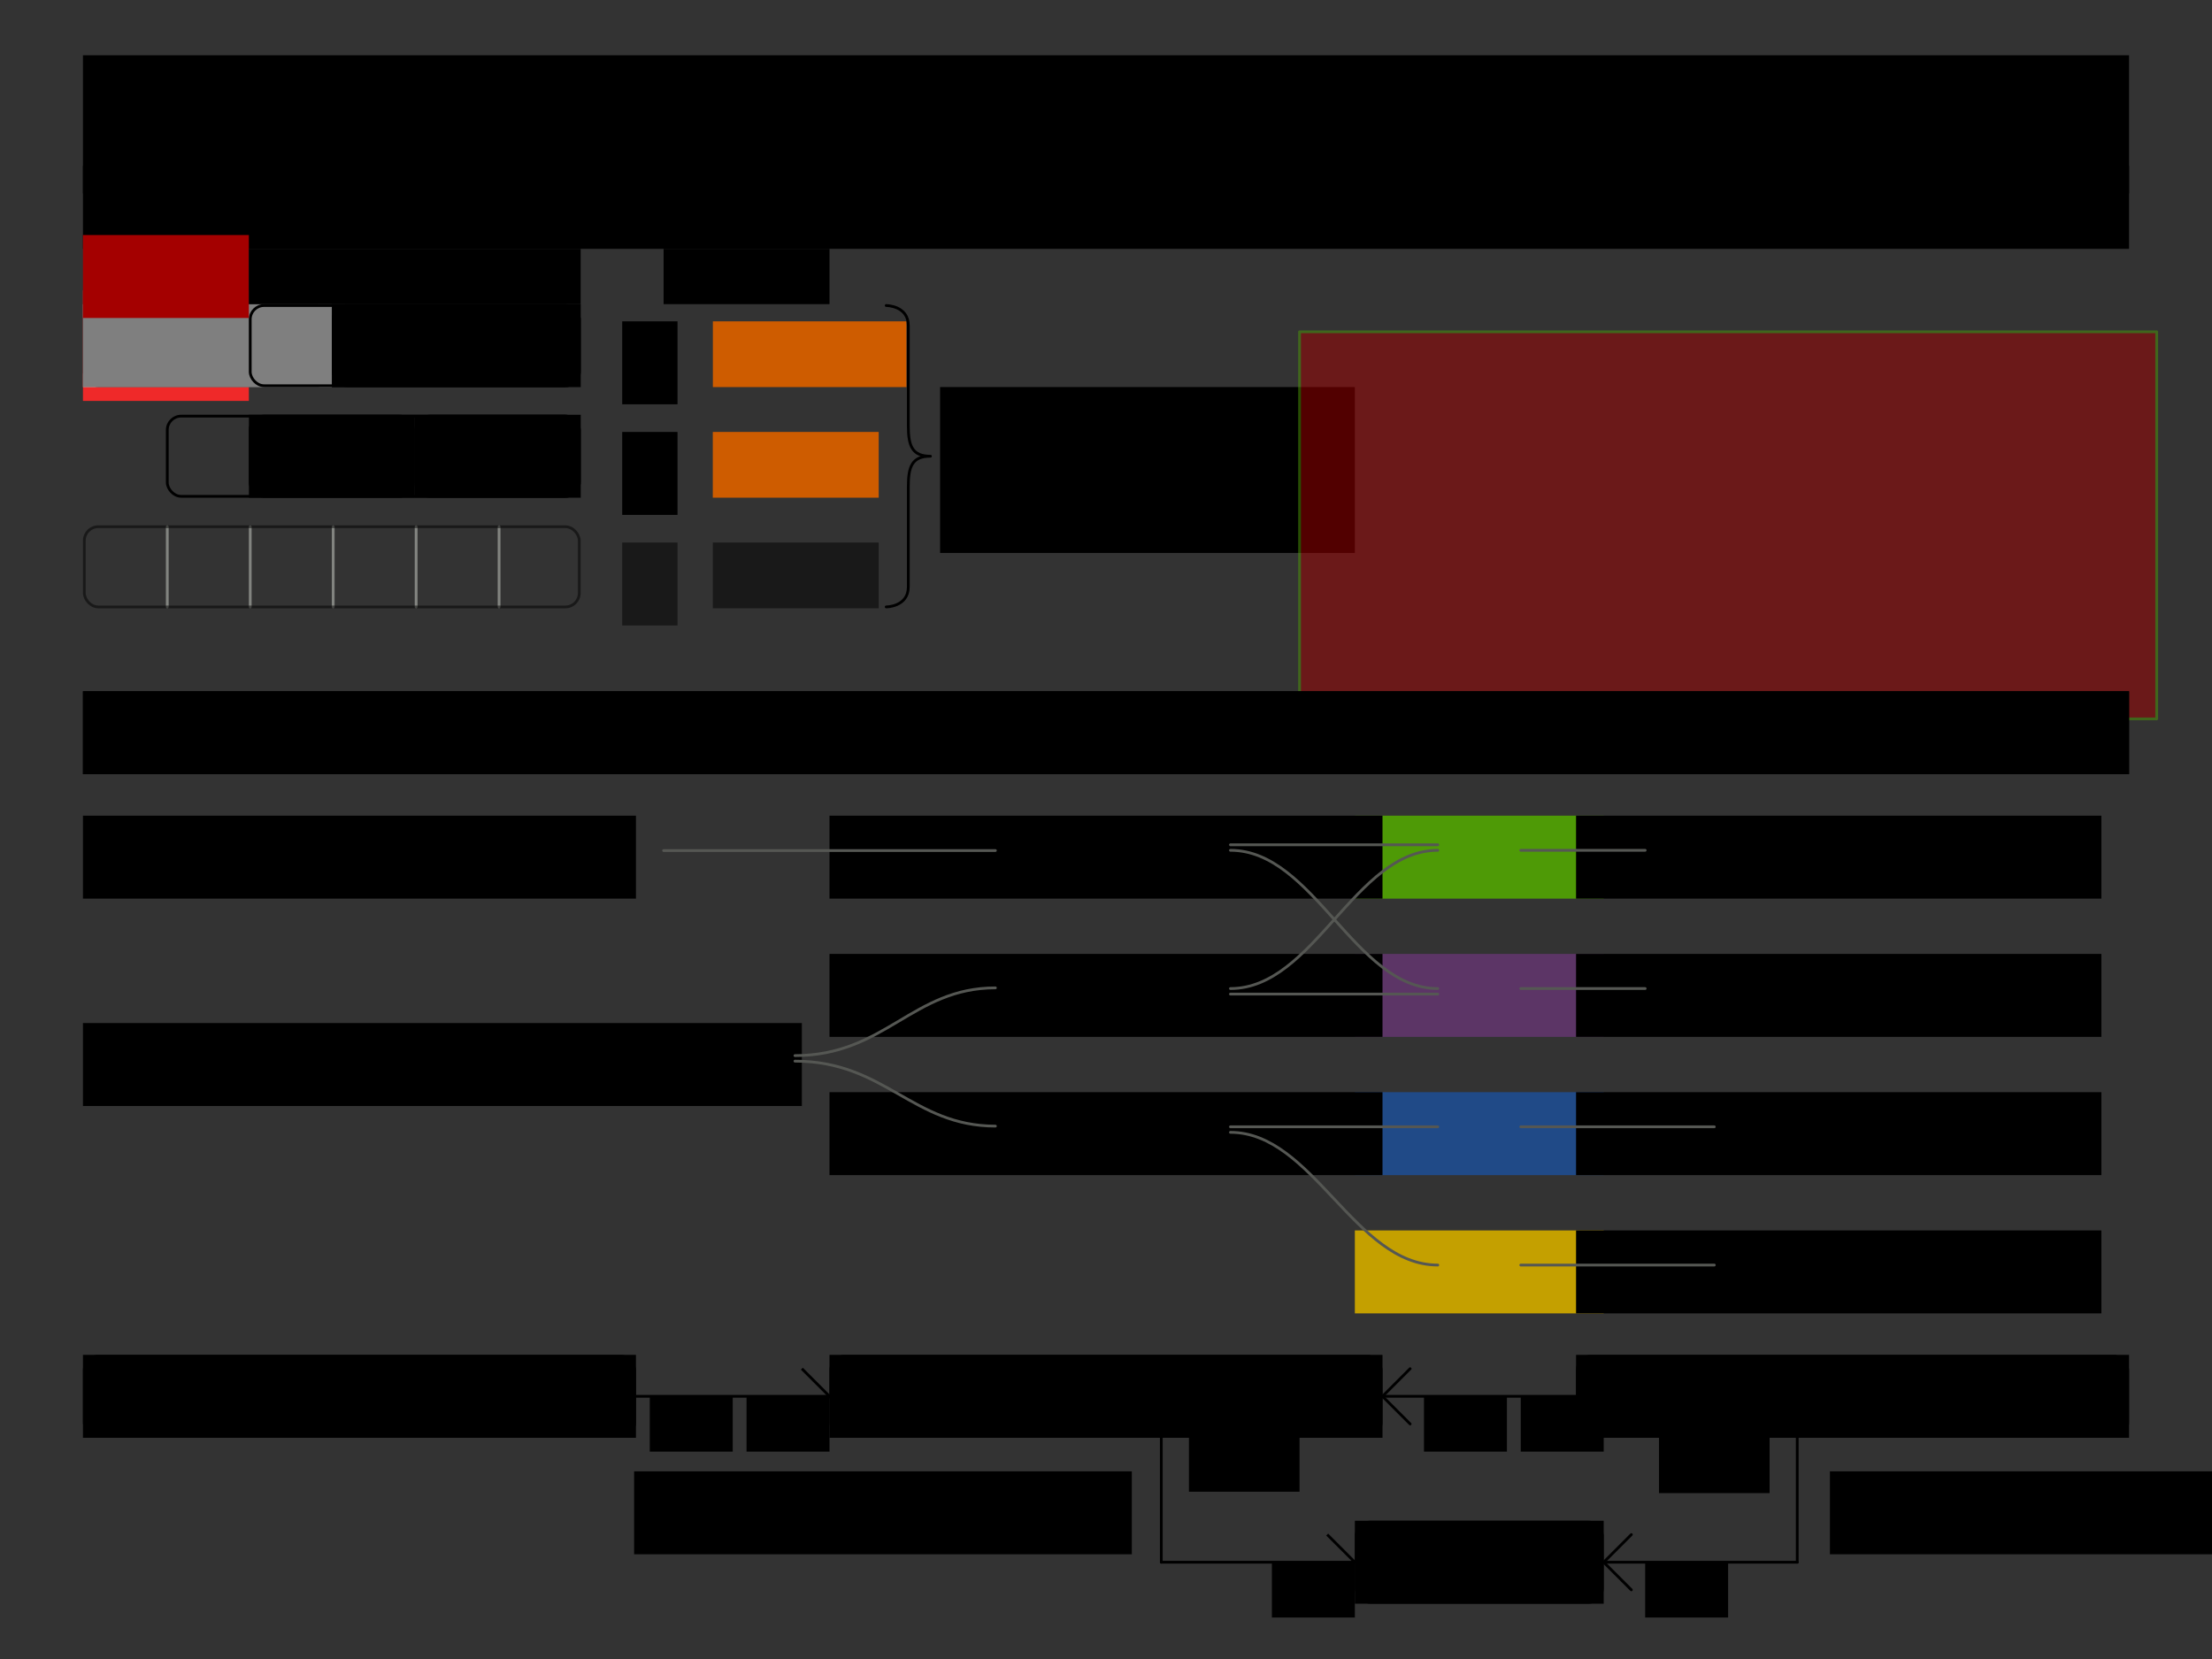 <?xml version="1.0" encoding="UTF-8" standalone="no"?>
<!-- Created with Inkscape (http://www.inkscape.org/) -->

<svg
   xmlns:dc="http://purl.org/dc/elements/1.1/"
   xmlns:cc="http://creativecommons.org/ns#"
   xmlns:rdf="http://www.w3.org/1999/02/22-rdf-syntax-ns#"
   xmlns:svg="http://www.w3.org/2000/svg"
   xmlns="http://www.w3.org/2000/svg"
   xmlns:sodipodi="http://sodipodi.sourceforge.net/DTD/sodipodi-0.dtd"
   xmlns:inkscape="http://www.inkscape.org/namespaces/inkscape"
   width="800"
   height="600"
   id="svg2"
   version="1.1"
   inkscape:version="0.91 r13725"
   sodipodi:docname="scoreVisualization.svg"
   inkscape:export-filename="scoreVisualization.png"
   inkscape:export-xdpi="90"
   inkscape:export-ydpi="90">
  <rect width="100%" height="100%" fill="#333333" stroke="none"/>
  <defs
     id="defs4">
    <inkscape:path-effect
       is_visible="true"
       id="path-effect3381"
       effect="spiro" />
    <inkscape:path-effect
       effect="spiro"
       id="path-effect3378"
       is_visible="true" />
    <inkscape:path-effect
       is_visible="true"
       id="path-effect3375"
       effect="spiro" />
    <inkscape:path-effect
       is_visible="true"
       id="path-effect3372"
       effect="spiro" />
    <inkscape:path-effect
       effect="spiro"
       id="path-effect3369"
       is_visible="true" />
    <inkscape:path-effect
       is_visible="true"
       id="path-effect3366"
       effect="spiro" />
    <inkscape:path-effect
       effect="spiro"
       id="path-effect3241"
       is_visible="true" />
    <inkscape:path-effect
       effect="spiro"
       id="path-effect3237"
       is_visible="true" />
    <inkscape:path-effect
       is_visible="true"
       id="path-effect3233"
       effect="spiro" />
    <inkscape:path-effect
       effect="spiro"
       id="path-effect3229"
       is_visible="true" />
    <inkscape:path-effect
       effect="spiro"
       id="path-effect3224"
       is_visible="true" />
    <inkscape:path-effect
       is_visible="true"
       id="path-effect3220"
       effect="spiro" />
    <inkscape:path-effect
       is_visible="true"
       id="path-effect3214"
       effect="spiro" />
    <inkscape:path-effect
       effect="spiro"
       id="path-effect3208"
       is_visible="true" />
    <inkscape:perspective
       sodipodi:type="inkscape:persp3d"
       inkscape:vp_x="0 : 526.18109 : 1"
       inkscape:vp_y="0 : 1000 : 0"
       inkscape:vp_z="744.09448 : 526.18109 : 1"
       inkscape:persp3d-origin="372.04724 : 350.78739 : 1"
       id="perspective10" />
    <inkscape:perspective
       id="perspective3633"
       inkscape:persp3d-origin="0.5 : 0.33333333 : 1"
       inkscape:vp_z="1 : 0.5 : 1"
       inkscape:vp_y="0 : 1000 : 0"
       inkscape:vp_x="0 : 0.5 : 1"
       sodipodi:type="inkscape:persp3d" />
    <inkscape:perspective
       id="perspective3633-0"
       inkscape:persp3d-origin="0.5 : 0.33333333 : 1"
       inkscape:vp_z="1 : 0.5 : 1"
       inkscape:vp_y="0 : 1000 : 0"
       inkscape:vp_x="0 : 0.5 : 1"
       sodipodi:type="inkscape:persp3d" />
    <inkscape:perspective
       id="perspective3633-4"
       inkscape:persp3d-origin="0.5 : 0.33333333 : 1"
       inkscape:vp_z="1 : 0.5 : 1"
       inkscape:vp_y="0 : 1000 : 0"
       inkscape:vp_x="0 : 0.5 : 1"
       sodipodi:type="inkscape:persp3d" />
    <inkscape:perspective
       id="perspective3633-6"
       inkscape:persp3d-origin="0.5 : 0.33333333 : 1"
       inkscape:vp_z="1 : 0.5 : 1"
       inkscape:vp_y="0 : 1000 : 0"
       inkscape:vp_x="0 : 0.5 : 1"
       sodipodi:type="inkscape:persp3d" />
    <inkscape:perspective
       id="perspective3702"
       inkscape:persp3d-origin="0.5 : 0.33333333 : 1"
       inkscape:vp_z="1 : 0.5 : 1"
       inkscape:vp_y="0 : 1000 : 0"
       inkscape:vp_x="0 : 0.5 : 1"
       sodipodi:type="inkscape:persp3d" />
    <inkscape:perspective
       id="perspective3740"
       inkscape:persp3d-origin="0.5 : 0.33333333 : 1"
       inkscape:vp_z="1 : 0.5 : 1"
       inkscape:vp_y="0 : 1000 : 0"
       inkscape:vp_x="0 : 0.5 : 1"
       sodipodi:type="inkscape:persp3d" />
    <inkscape:perspective
       id="perspective3775"
       inkscape:persp3d-origin="0.5 : 0.33333333 : 1"
       inkscape:vp_z="1 : 0.5 : 1"
       inkscape:vp_y="0 : 1000 : 0"
       inkscape:vp_x="0 : 0.5 : 1"
       sodipodi:type="inkscape:persp3d" />
    <inkscape:perspective
       id="perspective3775-7"
       inkscape:persp3d-origin="0.5 : 0.33333333 : 1"
       inkscape:vp_z="1 : 0.5 : 1"
       inkscape:vp_y="0 : 1000 : 0"
       inkscape:vp_x="0 : 0.5 : 1"
       sodipodi:type="inkscape:persp3d" />
    <inkscape:perspective
       id="perspective3775-4"
       inkscape:persp3d-origin="0.5 : 0.33333333 : 1"
       inkscape:vp_z="1 : 0.5 : 1"
       inkscape:vp_y="0 : 1000 : 0"
       inkscape:vp_x="0 : 0.5 : 1"
       sodipodi:type="inkscape:persp3d" />
    <inkscape:perspective
       id="perspective3775-75"
       inkscape:persp3d-origin="0.5 : 0.33333333 : 1"
       inkscape:vp_z="1 : 0.5 : 1"
       inkscape:vp_y="0 : 1000 : 0"
       inkscape:vp_x="0 : 0.5 : 1"
       sodipodi:type="inkscape:persp3d" />
    <inkscape:perspective
       id="perspective3896"
       inkscape:persp3d-origin="0.5 : 0.33333333 : 1"
       inkscape:vp_z="1 : 0.5 : 1"
       inkscape:vp_y="0 : 1000 : 0"
       inkscape:vp_x="0 : 0.5 : 1"
       sodipodi:type="inkscape:persp3d" />
    <inkscape:perspective
       id="perspective3896-4"
       inkscape:persp3d-origin="0.5 : 0.33333333 : 1"
       inkscape:vp_z="1 : 0.5 : 1"
       inkscape:vp_y="0 : 1000 : 0"
       inkscape:vp_x="0 : 0.5 : 1"
       sodipodi:type="inkscape:persp3d" />
    <inkscape:perspective
       id="perspective3927"
       inkscape:persp3d-origin="0.5 : 0.33333333 : 1"
       inkscape:vp_z="1 : 0.5 : 1"
       inkscape:vp_y="0 : 1000 : 0"
       inkscape:vp_x="0 : 0.5 : 1"
       sodipodi:type="inkscape:persp3d" />
    <inkscape:perspective
       id="perspective3927-3"
       inkscape:persp3d-origin="0.5 : 0.33333333 : 1"
       inkscape:vp_z="1 : 0.5 : 1"
       inkscape:vp_y="0 : 1000 : 0"
       inkscape:vp_x="0 : 0.5 : 1"
       sodipodi:type="inkscape:persp3d" />
    <inkscape:perspective
       id="perspective3927-8"
       inkscape:persp3d-origin="0.5 : 0.33333333 : 1"
       inkscape:vp_z="1 : 0.5 : 1"
       inkscape:vp_y="0 : 1000 : 0"
       inkscape:vp_x="0 : 0.5 : 1"
       sodipodi:type="inkscape:persp3d" />
    <inkscape:perspective
       id="perspective4002"
       inkscape:persp3d-origin="0.5 : 0.33333333 : 1"
       inkscape:vp_z="1 : 0.5 : 1"
       inkscape:vp_y="0 : 1000 : 0"
       inkscape:vp_x="0 : 0.5 : 1"
       sodipodi:type="inkscape:persp3d" />
    <inkscape:perspective
       id="perspective4002-7"
       inkscape:persp3d-origin="0.5 : 0.33333333 : 1"
       inkscape:vp_z="1 : 0.5 : 1"
       inkscape:vp_y="0 : 1000 : 0"
       inkscape:vp_x="0 : 0.5 : 1"
       sodipodi:type="inkscape:persp3d" />
    <inkscape:perspective
       id="perspective4002-2"
       inkscape:persp3d-origin="0.5 : 0.33333333 : 1"
       inkscape:vp_z="1 : 0.5 : 1"
       inkscape:vp_y="0 : 1000 : 0"
       inkscape:vp_x="0 : 0.5 : 1"
       sodipodi:type="inkscape:persp3d" />
    <inkscape:perspective
       id="perspective4077"
       inkscape:persp3d-origin="0.5 : 0.33333333 : 1"
       inkscape:vp_z="1 : 0.5 : 1"
       inkscape:vp_y="0 : 1000 : 0"
       inkscape:vp_x="0 : 0.5 : 1"
       sodipodi:type="inkscape:persp3d" />
    <inkscape:perspective
       id="perspective4077-4"
       inkscape:persp3d-origin="0.5 : 0.33333333 : 1"
       inkscape:vp_z="1 : 0.5 : 1"
       inkscape:vp_y="0 : 1000 : 0"
       inkscape:vp_x="0 : 0.5 : 1"
       sodipodi:type="inkscape:persp3d" />
    <inkscape:perspective
       id="perspective4077-46"
       inkscape:persp3d-origin="0.5 : 0.33333333 : 1"
       inkscape:vp_z="1 : 0.5 : 1"
       inkscape:vp_y="0 : 1000 : 0"
       inkscape:vp_x="0 : 0.5 : 1"
       sodipodi:type="inkscape:persp3d" />
    <inkscape:perspective
       id="perspective4152"
       inkscape:persp3d-origin="0.5 : 0.33333333 : 1"
       inkscape:vp_z="1 : 0.5 : 1"
       inkscape:vp_y="0 : 1000 : 0"
       inkscape:vp_x="0 : 0.5 : 1"
       sodipodi:type="inkscape:persp3d" />
    <inkscape:perspective
       id="perspective4152-7"
       inkscape:persp3d-origin="0.5 : 0.33333333 : 1"
       inkscape:vp_z="1 : 0.5 : 1"
       inkscape:vp_y="0 : 1000 : 0"
       inkscape:vp_x="0 : 0.5 : 1"
       sodipodi:type="inkscape:persp3d" />
    <inkscape:perspective
       id="perspective4152-0"
       inkscape:persp3d-origin="0.5 : 0.33333333 : 1"
       inkscape:vp_z="1 : 0.5 : 1"
       inkscape:vp_y="0 : 1000 : 0"
       inkscape:vp_x="0 : 0.5 : 1"
       sodipodi:type="inkscape:persp3d" />
    <inkscape:perspective
       id="perspective4227"
       inkscape:persp3d-origin="0.5 : 0.33333333 : 1"
       inkscape:vp_z="1 : 0.5 : 1"
       inkscape:vp_y="0 : 1000 : 0"
       inkscape:vp_x="0 : 0.5 : 1"
       sodipodi:type="inkscape:persp3d" />
    <inkscape:perspective
       id="perspective4227-1"
       inkscape:persp3d-origin="0.5 : 0.33333333 : 1"
       inkscape:vp_z="1 : 0.5 : 1"
       inkscape:vp_y="0 : 1000 : 0"
       inkscape:vp_x="0 : 0.5 : 1"
       sodipodi:type="inkscape:persp3d" />
    <inkscape:perspective
       id="perspective4227-3"
       inkscape:persp3d-origin="0.5 : 0.33333333 : 1"
       inkscape:vp_z="1 : 0.5 : 1"
       inkscape:vp_y="0 : 1000 : 0"
       inkscape:vp_x="0 : 0.5 : 1"
       sodipodi:type="inkscape:persp3d" />
    <inkscape:perspective
       id="perspective2987"
       inkscape:persp3d-origin="0.5 : 0.33333333 : 1"
       inkscape:vp_z="1 : 0.5 : 1"
       inkscape:vp_y="0 : 1000 : 0"
       inkscape:vp_x="0 : 0.5 : 1"
       sodipodi:type="inkscape:persp3d" />
    <inkscape:perspective
       id="perspective3018"
       inkscape:persp3d-origin="0.5 : 0.33333333 : 1"
       inkscape:vp_z="1 : 0.5 : 1"
       inkscape:vp_y="0 : 1000 : 0"
       inkscape:vp_x="0 : 0.5 : 1"
       sodipodi:type="inkscape:persp3d" />
    <inkscape:perspective
       id="perspective3049"
       inkscape:persp3d-origin="0.5 : 0.33333333 : 1"
       inkscape:vp_z="1 : 0.5 : 1"
       inkscape:vp_y="0 : 1000 : 0"
       inkscape:vp_x="0 : 0.5 : 1"
       sodipodi:type="inkscape:persp3d" />
    <inkscape:path-effect
       effect="spiro"
       id="path-effect3208-8"
       is_visible="true" />
    <inkscape:path-effect
       is_visible="true"
       id="path-effect3220-4"
       effect="spiro" />
    <inkscape:path-effect
       effect="spiro"
       id="path-effect3224-1"
       is_visible="true" />
    <inkscape:path-effect
       effect="spiro"
       id="path-effect3229-4"
       is_visible="true" />
    <inkscape:path-effect
       is_visible="true"
       id="path-effect3233-0"
       effect="spiro" />
    <inkscape:path-effect
       effect="spiro"
       id="path-effect3237-0"
       is_visible="true" />
    <inkscape:path-effect
       is_visible="true"
       id="path-effect3381-3"
       effect="spiro" />
    <inkscape:path-effect
       is_visible="true"
       id="path-effect3372-4"
       effect="spiro" />
    <radialGradient
       id="SVGID_1_-2"
       cx="465.055"
       cy="37.438"
       r="62.066"
       gradientTransform="matrix(1.201,0,0,1.201,-2.649,5.14)"
       gradientUnits="userSpaceOnUse">
      <stop
         offset="0"
         style="stop-color:#558B3E"
         id="stop38-1" />
      <stop
         offset="1"
         style="stop-color:#C4DE8F"
         id="stop40-5" />
    </radialGradient>
    <radialGradient
       id="SVGID_2_-4"
       cx="465.055"
       cy="37.438"
       r="62.071"
       gradientTransform="matrix(1.201,0,0,1.201,-2.649,5.14)"
       gradientUnits="userSpaceOnUse">
      <stop
         offset="0"
         style="stop-color:#558B3E"
         id="stop45-5" />
      <stop
         offset="1"
         style="stop-color:#C4DE8F"
         id="stop47-3" />
    </radialGradient>
    <radialGradient
       id="SVGID_3_-3"
       cx="555.844"
       cy="50.199"
       r="74.195"
       gradientTransform="matrix(1.004,0,0,1.004,-2.557,-0.331)"
       gradientUnits="userSpaceOnUse">
      <stop
         offset="0"
         style="stop-color:#558B3E"
         id="stop54" />
      <stop
         offset="1"
         style="stop-color:#C4DE8F"
         id="stop56-50" />
    </radialGradient>
    <radialGradient
       id="SVGID_4_-4"
       cx="465.055"
       cy="37.438"
       r="62.065"
       gradientTransform="matrix(1.201,0,0,1.201,-2.649,5.14)"
       gradientUnits="userSpaceOnUse">
      <stop
         offset="0"
         style="stop-color:#558B3E"
         id="stop65-0" />
      <stop
         offset="1"
         style="stop-color:#C4DE8F"
         id="stop67-0" />
    </radialGradient>
    <radialGradient
       id="SVGID_5_-6"
       cx="555.843"
       cy="50.201"
       r="74.196"
       gradientTransform="matrix(1.004,0,0,1.004,-2.557,-0.331)"
       gradientUnits="userSpaceOnUse">
      <stop
         offset="0"
         style="stop-color:#558B3E"
         id="stop74-6" />
      <stop
         offset="1"
         style="stop-color:#C4DE8F"
         id="stop76-3" />
    </radialGradient>
    <radialGradient
       id="SVGID_6_-7"
       cx="465.051"
       cy="37.431"
       r="62.046"
       gradientTransform="matrix(1.201,0,0,1.201,-2.649,5.14)"
       gradientUnits="userSpaceOnUse">
      <stop
         offset="0"
         style="stop-color:#558B3E"
         id="stop81-6" />
      <stop
         offset="1"
         style="stop-color:#C4DE8F"
         id="stop83-1" />
    </radialGradient>
    <radialGradient
       id="SVGID_7_-4"
       cx="465.052"
       cy="37.438"
       r="62.06"
       gradientTransform="matrix(1.201,0,0,1.201,-2.649,5.14)"
       gradientUnits="userSpaceOnUse">
      <stop
         offset="0"
         style="stop-color:#558B3E"
         id="stop88-1" />
      <stop
         offset="1"
         style="stop-color:#C4DE8F"
         id="stop90" />
    </radialGradient>
    <radialGradient
       id="SVGID_8_-6"
       cx="465.055"
       cy="37.438"
       r="62.064"
       gradientTransform="matrix(1.201,0,0,1.201,-2.649,5.14)"
       gradientUnits="userSpaceOnUse">
      <stop
         offset="0"
         style="stop-color:#558B3E"
         id="stop95-2" />
      <stop
         offset="1"
         style="stop-color:#C4DE8F"
         id="stop97-1" />
    </radialGradient>
    <radialGradient
       id="SVGID_9_-1"
       cx="465.054"
       cy="37.441"
       r="62.056"
       gradientTransform="matrix(1.201,0,0,1.201,-2.649,5.14)"
       gradientUnits="userSpaceOnUse">
      <stop
         offset="0"
         style="stop-color:#558B3E"
         id="stop102" />
      <stop
         offset="1"
         style="stop-color:#C4DE8F"
         id="stop104" />
    </radialGradient>
    <radialGradient
       id="SVGID_10_-1"
       cx="461.502"
       cy="14.53"
       r="13.034"
       gradientTransform="matrix(1.112,0,0,1.112,19.859,50.717)"
       gradientUnits="userSpaceOnUse">
      <stop
         offset="0"
         style="stop-color:#558B3E"
         id="stop109-7" />
      <stop
         offset="0.313"
         style="stop-color:#588C3F"
         id="stop111-50" />
      <stop
         offset="0.486"
         style="stop-color:#5F9042"
         id="stop113" />
      <stop
         offset="0.625"
         style="stop-color:#6C9849"
         id="stop115" />
      <stop
         offset="0.746"
         style="stop-color:#7DA454"
         id="stop117" />
      <stop
         offset="0.855"
         style="stop-color:#93B467"
         id="stop119" />
      <stop
         offset="0.954"
         style="stop-color:#B1CC7F"
         id="stop121" />
      <stop
         offset="1"
         style="stop-color:#C4DE8F"
         id="stop123" />
    </radialGradient>
    <radialGradient
       id="SVGID_11_-9"
       cx="506.772"
       cy="-18.392"
       r="18.006"
       gradientTransform="matrix(1.112,0,0,1.112,19.859,50.717)"
       gradientUnits="userSpaceOnUse">
      <stop
         offset="0"
         style="stop-color:#558B3E"
         id="stop128-6" />
      <stop
         offset="0.313"
         style="stop-color:#588C3F"
         id="stop130-5" />
      <stop
         offset="0.486"
         style="stop-color:#5F9042"
         id="stop132-3" />
      <stop
         offset="0.625"
         style="stop-color:#6C9849"
         id="stop134-9" />
      <stop
         offset="0.746"
         style="stop-color:#7DA454"
         id="stop136-27" />
      <stop
         offset="0.855"
         style="stop-color:#93B467"
         id="stop138" />
      <stop
         offset="0.954"
         style="stop-color:#B1CC7F"
         id="stop140" />
      <stop
         offset="1"
         style="stop-color:#C4DE8F"
         id="stop142" />
    </radialGradient>
    <radialGradient
       id="SVGID_12_-4"
       cx="497.169"
       cy="2.185"
       r="15.105"
       gradientTransform="matrix(1.112,0,0,1.112,19.859,50.717)"
       gradientUnits="userSpaceOnUse">
      <stop
         offset="0"
         style="stop-color:#558B3E"
         id="stop147" />
      <stop
         offset="0.313"
         style="stop-color:#588C3F"
         id="stop149" />
      <stop
         offset="0.486"
         style="stop-color:#5F9042"
         id="stop151" />
      <stop
         offset="0.625"
         style="stop-color:#6C9849"
         id="stop153" />
      <stop
         offset="0.746"
         style="stop-color:#7DA454"
         id="stop155-6" />
      <stop
         offset="0.855"
         style="stop-color:#93B467"
         id="stop157-0" />
      <stop
         offset="0.954"
         style="stop-color:#B1CC7F"
         id="stop159-98" />
      <stop
         offset="1"
         style="stop-color:#C4DE8F"
         id="stop161" />
    </radialGradient>
    <inkscape:path-effect
       effect="spiro"
       id="path-effect3208-8-1"
       is_visible="true" />
    <inkscape:path-effect
       is_visible="true"
       id="path-effect3220-4-5"
       effect="spiro" />
    <inkscape:path-effect
       effect="spiro"
       id="path-effect3224-1-6"
       is_visible="true" />
    <inkscape:path-effect
       effect="spiro"
       id="path-effect3229-4-2"
       is_visible="true" />
    <inkscape:path-effect
       is_visible="true"
       id="path-effect3233-0-6"
       effect="spiro" />
    <inkscape:path-effect
       effect="spiro"
       id="path-effect3237-0-1"
       is_visible="true" />
    <inkscape:path-effect
       is_visible="true"
       id="path-effect3381-3-5"
       effect="spiro" />
    <inkscape:path-effect
       is_visible="true"
       id="path-effect3372-4-9"
       effect="spiro" />
    <inkscape:path-effect
       is_visible="true"
       id="path-effect3381-3-5-1"
       effect="spiro" />
    <inkscape:path-effect
       is_visible="true"
       id="path-effect3372-4-9-5"
       effect="spiro" />
    <inkscape:path-effect
       is_visible="true"
       id="path-effect3381-3-5-1-0"
       effect="spiro" />
    <inkscape:path-effect
       is_visible="true"
       id="path-effect3372-4-9-5-1"
       effect="spiro" />
    <radialGradient
       id="SVGID_1_-2-2"
       cx="465.055"
       cy="37.438"
       r="62.066"
       gradientTransform="matrix(1.201,0,0,1.201,-2.649,5.14)"
       gradientUnits="userSpaceOnUse">
      <stop
         offset="0"
         style="stop-color:#558B3E"
         id="stop38-1-8" />
      <stop
         offset="1"
         style="stop-color:#C4DE8F"
         id="stop40-5-9" />
    </radialGradient>
    <radialGradient
       id="SVGID_2_-4-0"
       cx="465.055"
       cy="37.438"
       r="62.071"
       gradientTransform="matrix(1.201,0,0,1.201,-2.649,5.14)"
       gradientUnits="userSpaceOnUse">
      <stop
         offset="0"
         style="stop-color:#558B3E"
         id="stop45-5-7" />
      <stop
         offset="1"
         style="stop-color:#C4DE8F"
         id="stop47-3-8" />
    </radialGradient>
    <radialGradient
       id="SVGID_3_-3-4"
       cx="555.844"
       cy="50.199"
       r="74.195"
       gradientTransform="matrix(1.004,0,0,1.004,-2.557,-0.331)"
       gradientUnits="userSpaceOnUse">
      <stop
         offset="0"
         style="stop-color:#558B3E"
         id="stop54-9" />
      <stop
         offset="1"
         style="stop-color:#C4DE8F"
         id="stop56-50-0" />
    </radialGradient>
    <radialGradient
       id="SVGID_4_-4-8"
       cx="465.055"
       cy="37.438"
       r="62.065"
       gradientTransform="matrix(1.201,0,0,1.201,-2.649,5.14)"
       gradientUnits="userSpaceOnUse">
      <stop
         offset="0"
         style="stop-color:#558B3E"
         id="stop65-0-6" />
      <stop
         offset="1"
         style="stop-color:#C4DE8F"
         id="stop67-0-3" />
    </radialGradient>
    <radialGradient
       id="SVGID_5_-6-3"
       cx="555.843"
       cy="50.201"
       r="74.196"
       gradientTransform="matrix(1.004,0,0,1.004,-2.557,-0.331)"
       gradientUnits="userSpaceOnUse">
      <stop
         offset="0"
         style="stop-color:#558B3E"
         id="stop74-6-9" />
      <stop
         offset="1"
         style="stop-color:#C4DE8F"
         id="stop76-3-7" />
    </radialGradient>
    <radialGradient
       id="SVGID_6_-7-5"
       cx="465.051"
       cy="37.431"
       r="62.046"
       gradientTransform="matrix(1.201,0,0,1.201,-2.649,5.14)"
       gradientUnits="userSpaceOnUse">
      <stop
         offset="0"
         style="stop-color:#558B3E"
         id="stop81-6-1" />
      <stop
         offset="1"
         style="stop-color:#C4DE8F"
         id="stop83-1-0" />
    </radialGradient>
    <radialGradient
       id="SVGID_7_-4-4"
       cx="465.052"
       cy="37.438"
       r="62.06"
       gradientTransform="matrix(1.201,0,0,1.201,-2.649,5.14)"
       gradientUnits="userSpaceOnUse">
      <stop
         offset="0"
         style="stop-color:#558B3E"
         id="stop88-1-3" />
      <stop
         offset="1"
         style="stop-color:#C4DE8F"
         id="stop90-7" />
    </radialGradient>
    <radialGradient
       id="SVGID_8_-6-7"
       cx="465.055"
       cy="37.438"
       r="62.064"
       gradientTransform="matrix(1.201,0,0,1.201,-2.649,5.14)"
       gradientUnits="userSpaceOnUse">
      <stop
         offset="0"
         style="stop-color:#558B3E"
         id="stop95-2-0" />
      <stop
         offset="1"
         style="stop-color:#C4DE8F"
         id="stop97-1-0" />
    </radialGradient>
    <radialGradient
       id="SVGID_9_-1-9"
       cx="465.054"
       cy="37.441"
       r="62.056"
       gradientTransform="matrix(1.201,0,0,1.201,-2.649,5.14)"
       gradientUnits="userSpaceOnUse">
      <stop
         offset="0"
         style="stop-color:#558B3E"
         id="stop102-1" />
      <stop
         offset="1"
         style="stop-color:#C4DE8F"
         id="stop104-9" />
    </radialGradient>
    <radialGradient
       id="SVGID_10_-1-8"
       cx="461.502"
       cy="14.53"
       r="13.034"
       gradientTransform="matrix(1.112,0,0,1.112,19.859,50.717)"
       gradientUnits="userSpaceOnUse">
      <stop
         offset="0"
         style="stop-color:#558B3E"
         id="stop109-7-9" />
      <stop
         offset="0.313"
         style="stop-color:#588C3F"
         id="stop111-50-2" />
      <stop
         offset="0.486"
         style="stop-color:#5F9042"
         id="stop113-5" />
      <stop
         offset="0.625"
         style="stop-color:#6C9849"
         id="stop115-8" />
      <stop
         offset="0.746"
         style="stop-color:#7DA454"
         id="stop117-2" />
      <stop
         offset="0.855"
         style="stop-color:#93B467"
         id="stop119-2" />
      <stop
         offset="0.954"
         style="stop-color:#B1CC7F"
         id="stop121-8" />
      <stop
         offset="1"
         style="stop-color:#C4DE8F"
         id="stop123-1" />
    </radialGradient>
    <radialGradient
       id="SVGID_11_-9-2"
       cx="506.772"
       cy="-18.392"
       r="18.006"
       gradientTransform="matrix(1.112,0,0,1.112,19.859,50.717)"
       gradientUnits="userSpaceOnUse">
      <stop
         offset="0"
         style="stop-color:#558B3E"
         id="stop128-6-4" />
      <stop
         offset="0.313"
         style="stop-color:#588C3F"
         id="stop130-5-6" />
      <stop
         offset="0.486"
         style="stop-color:#5F9042"
         id="stop132-3-9" />
      <stop
         offset="0.625"
         style="stop-color:#6C9849"
         id="stop134-9-0" />
      <stop
         offset="0.746"
         style="stop-color:#7DA454"
         id="stop136-27-3" />
      <stop
         offset="0.855"
         style="stop-color:#93B467"
         id="stop138-0" />
      <stop
         offset="0.954"
         style="stop-color:#B1CC7F"
         id="stop140-1" />
      <stop
         offset="1"
         style="stop-color:#C4DE8F"
         id="stop142-2" />
    </radialGradient>
    <radialGradient
       id="SVGID_12_-4-4"
       cx="497.169"
       cy="2.185"
       r="15.105"
       gradientTransform="matrix(1.112,0,0,1.112,19.859,50.717)"
       gradientUnits="userSpaceOnUse">
      <stop
         offset="0"
         style="stop-color:#558B3E"
         id="stop147-9" />
      <stop
         offset="0.313"
         style="stop-color:#588C3F"
         id="stop149-3" />
      <stop
         offset="0.486"
         style="stop-color:#5F9042"
         id="stop151-3" />
      <stop
         offset="0.625"
         style="stop-color:#6C9849"
         id="stop153-0" />
      <stop
         offset="0.746"
         style="stop-color:#7DA454"
         id="stop155-6-6" />
      <stop
         offset="0.855"
         style="stop-color:#93B467"
         id="stop157-0-6" />
      <stop
         offset="0.954"
         style="stop-color:#B1CC7F"
         id="stop159-98-1" />
      <stop
         offset="1"
         style="stop-color:#C4DE8F"
         id="stop161-7" />
    </radialGradient>
    <inkscape:path-effect
       effect="spiro"
       id="path-effect3208-8-5"
       is_visible="true" />
    <inkscape:path-effect
       is_visible="true"
       id="path-effect3220-4-4"
       effect="spiro" />
    <inkscape:path-effect
       effect="spiro"
       id="path-effect3224-1-8"
       is_visible="true" />
    <inkscape:path-effect
       effect="spiro"
       id="path-effect3229-4-7"
       is_visible="true" />
    <inkscape:path-effect
       is_visible="true"
       id="path-effect3233-0-65"
       effect="spiro" />
    <inkscape:path-effect
       effect="spiro"
       id="path-effect3237-0-7"
       is_visible="true" />
    <inkscape:path-effect
       is_visible="true"
       id="path-effect3381-3-1"
       effect="spiro" />
    <inkscape:path-effect
       is_visible="true"
       id="path-effect3372-4-96"
       effect="spiro" />
    <inkscape:path-effect
       effect="spiro"
       id="path-effect3208-8-6"
       is_visible="true" />
    <inkscape:path-effect
       is_visible="true"
       id="path-effect3220-4-3"
       effect="spiro" />
    <inkscape:path-effect
       effect="spiro"
       id="path-effect3224-1-3"
       is_visible="true" />
    <inkscape:path-effect
       effect="spiro"
       id="path-effect3229-4-6"
       is_visible="true" />
    <inkscape:path-effect
       is_visible="true"
       id="path-effect3233-0-4"
       effect="spiro" />
    <inkscape:path-effect
       effect="spiro"
       id="path-effect3237-0-9"
       is_visible="true" />
    <inkscape:path-effect
       is_visible="true"
       id="path-effect3381-3-55"
       effect="spiro" />
    <inkscape:path-effect
       is_visible="true"
       id="path-effect3372-4-91"
       effect="spiro" />
  </defs>
  <sodipodi:namedview
     id="base"
     pagecolor="#ffffff"
     bordercolor="#666666"
     borderopacity="1.0"
     inkscape:pageopacity="1"
     inkscape:pageshadow="2"
     inkscape:zoom="1.2833333"
     inkscape:cx="400"
     inkscape:cy="300"
     inkscape:document-units="px"
     inkscape:current-layer="layer3"
     showgrid="true"
     width="800px"
     borderlayer="true"
     gridtolerance="10"
     inkscape:window-width="1680"
     inkscape:window-height="991"
     inkscape:window-x="1680"
     inkscape:window-y="27"
     inkscape:window-maximized="1"
     inkscape:snap-grids="true"
     inkscape:snap-bbox="true"
     showguides="true"
     inkscape:guide-bbox="true"
     inkscape:snap-global="true"
     inkscape:object-nodes="true"
     inkscape:snap-smooth-nodes="true"
     inkscape:snap-object-midpoints="true"
     inkscape:snap-to-guides="false"
     inkscape:snap-nodes="true"
     inkscape:object-paths="false"
     inkscape:bbox-nodes="true"
     inkscape:snap-bbox-edge-midpoints="true"
     inkscape:snap-bbox-midpoints="false"
     inkscape:snap-intersection-paths="true">
    <inkscape:grid
       empspacing="10"
       visible="true"
       enabled="true"
       snapvisiblegridlinesonly="true"
       spacingx="10px"
       spacingy="10px"
       dotted="true"
       type="xygrid"
       id="grid2845" />
  </sodipodi:namedview>
  <g
     inkscape:groupmode="layer"
     id="layer5"
     inkscape:label="Base"
     style="display:inline">
    <flowRoot
       xml:space="preserve"
       id="flowRoot4302"
       style="font-style:normal;font-variant:normal;font-weight:normal;font-stretch:normal;font-size:35px;line-height:125%;font-family:Arial;-inkscape-font-specification:Arial;text-align:center;writing-mode:lr-tb;text-anchor:middle;display:inline;fill:#000000;fill-opacity:1;stroke:none"
       transform="translate(-20,-200)"><flowRegion
         id="flowRegion4304"><rect
           id="rect4306"
           width="740"
           height="50"
           x="50"
           y="220"
           style="font-size:35px;text-align:center;text-anchor:middle" /></flowRegion><flowPara
         id="flowPara4431">Score visualization</flowPara></flowRoot>    <flowRoot
       transform="translate(-20,-80)"
       xml:space="preserve"
       id="flowRoot4302-6"
       style="font-style:normal;font-variant:normal;font-weight:normal;font-stretch:normal;font-size:15px;line-height:125%;font-family:Arial;-inkscape-font-specification:Arial;text-align:center;writing-mode:lr-tb;text-anchor:middle;display:inline;fill:#000000;fill-opacity:1;stroke:none"><flowRegion
         id="flowRegion4304-7"><rect
           id="rect4306-3"
           width="740"
           height="30"
           x="50"
           y="140"
           style="font-size:15px;text-align:center;text-anchor:middle" /></flowRegion><flowPara
         id="flowPara4308-6">Explain the score of a solution by breaking it down.</flowPara></flowRoot>    <path
       inkscape:connector-curvature="0"
       id="path4655"
       d="m 120.5,190.5 0,29"
       style="color:#000000;display:inline;overflow:visible;visibility:visible;opacity:0.5;fill:none;stroke:#d3d7cf;stroke-width:1px;stroke-linecap:round;stroke-linejoin:round;stroke-miterlimit:4;stroke-dasharray:none;stroke-dashoffset:0;stroke-opacity:1;marker:none;enable-background:accumulate" />
    <path
       style="color:#000000;display:inline;overflow:visible;visibility:visible;opacity:0.5;fill:none;stroke:#d3d7cf;stroke-width:1px;stroke-linecap:round;stroke-linejoin:round;stroke-miterlimit:4;stroke-dasharray:none;stroke-dashoffset:0;stroke-opacity:1;marker:none;enable-background:accumulate"
       d="m 150.5,190.5 0,29"
       id="path4657"
       inkscape:connector-curvature="0" />
    <path
       inkscape:connector-curvature="0"
       id="path4659"
       d="m 180.5,190.5 0,29"
       style="color:#000000;display:inline;overflow:visible;visibility:visible;opacity:0.5;fill:none;stroke:#d3d7cf;stroke-width:1px;stroke-linecap:round;stroke-linejoin:round;stroke-miterlimit:4;stroke-dasharray:none;stroke-dashoffset:0;stroke-opacity:1;marker:none;enable-background:accumulate" />
    <rect
       style="display:inline;fill:#ef2929;fill-opacity:1;stroke:none"
       id="rect3609"
       width="60"
       height="40"
       x="30"
       y="105" />
    <g
       id="g3672"
       transform="translate(-50,-582.362)"
       style="display:inline;fill:#ffffff;fill-opacity:1;stroke:none">
      <rect
         style="fill:#ffffff;fill-opacity:1;stroke:none"
         id="rect3674"
         width="89"
         height="29"
         x="80.5"
         y="692.862"
         rx="5"
         ry="5" />
      <flowRoot
         transform="matrix(1.657,0,0,1.657,-320.394,571.722)"
         style="font-style:normal;font-variant:normal;font-weight:normal;font-stretch:normal;font-size:14.485px;line-height:125%;font-family:Arial;-inkscape-font-specification:Arial;text-align:center;writing-mode:lr-tb;text-anchor:middle;fill:#ffffff;fill-opacity:1;stroke:none"
         id="flowRoot3676"
         xml:space="preserve"><flowRegion
           id="flowRegion3678"><rect
             style="font-size:14.485px;fill:#ffffff;fill-opacity:1;stroke:none"
             y="72.811"
             x="241.653"
             height="18.106"
             width="54.318"
             id="rect3680" /></flowRegion><flowPara
           id="flowPara3682">3</flowPara></flowRoot>    </g>
    <g
       style="display:inline;opacity:0.5"
       transform="translate(-50,-582.362)"
       id="g3684">
      <rect
         ry="5"
         rx="5"
         y="692.862"
         x="80.5"
         height="29"
         width="89"
         id="rect3686"
         style="fill:#8ae234;stroke:#000000;stroke-width:1;stroke-linecap:round;stroke-linejoin:round;stroke-miterlimit:4;stroke-dasharray:none" />
      <flowRoot
         xml:space="preserve"
         id="flowRoot3688"
         style="font-style:normal;font-variant:normal;font-weight:normal;font-stretch:normal;font-size:14.485px;line-height:125%;font-family:Arial;-inkscape-font-specification:Arial;text-align:center;writing-mode:lr-tb;text-anchor:middle;fill:#000000;fill-opacity:1;stroke:none"
         transform="matrix(1.657,0,0,1.657,-320.394,571.722)"><flowRegion
           id="flowRegion3690"><rect
             id="rect3692"
             width="54.318"
             height="18.106"
             x="241.653"
             y="72.811"
             style="font-size:14.485px" /></flowRegion><flowPara
           id="flowPara3694">A</flowPara></flowRoot>    </g>
    <rect
       ry="5"
       rx="5"
       y="150.5"
       x="60.5"
       height="29"
       width="149"
       id="rect3700"
       style="display:inline;fill:none;stroke:#000000;stroke-width:1;stroke-linecap:round;stroke-linejoin:round;stroke-miterlimit:4;stroke-dasharray:none" />
    <rect
       ry="5"
       rx="5"
       y="110.5"
       x="90.5"
       height="29"
       width="119"
       id="rect3702"
       style="display:inline;fill:none;stroke:#000000;stroke-width:1;stroke-linecap:round;stroke-linejoin:round;stroke-miterlimit:4;stroke-dasharray:none" />
    <g
       style="display:inline"
       transform="translate(40,-492.362)"
       id="g3704">
      <rect
         style="fill:#ad7fa8;stroke:#000000;stroke-width:1;stroke-linecap:round;stroke-linejoin:round;stroke-miterlimit:4;stroke-dasharray:none"
         id="rect3706"
         width="89"
         height="29"
         x="80.5"
         y="602.862"
         rx="5"
         ry="5" />
      <flowRoot
         transform="matrix(1.657,0,0,1.657,-350.394,481.722)"
         style="font-style:normal;font-variant:normal;font-weight:normal;font-stretch:normal;font-size:14.485px;line-height:125%;font-family:Arial;-inkscape-font-specification:Arial;text-align:center;writing-mode:lr-tb;text-anchor:middle;fill:#000000;fill-opacity:1;stroke:none"
         id="flowRoot3708"
         xml:space="preserve"><flowRegion
           id="flowRegion3710"><rect
             style="font-size:14.485px"
             y="72.811"
             x="259.759"
             height="18.106"
             width="54.318"
             id="rect3712" /></flowRegion><flowPara
           id="flowPara3714">B</flowPara><flowPara
           id="flowPara3716" /></flowRoot>    </g>
    <flowRoot
       style="font-style:normal;font-variant:normal;font-weight:normal;font-stretch:normal;font-size:14px;line-height:125%;font-family:Arial;-inkscape-font-specification:Arial;text-align:center;writing-mode:lr-tb;text-anchor:middle;display:inline;fill:#000000;fill-opacity:1;stroke:none"
       id="flowRoot3718"
       xml:space="preserve"
       transform="translate(-119.969,31.109)"><flowRegion
         id="flowRegion3720"><rect
           style="font-size:14px;text-align:center;text-anchor:middle"
           y="85.11"
           x="345"
           height="30"
           width="20"
           id="rect3722" /></flowRegion><flowPara
         id="flowPara3724">X</flowPara></flowRoot>    <flowRoot
       transform="translate(-119.969,71.109)"
       xml:space="preserve"
       id="flowRoot3726"
       style="font-style:normal;font-variant:normal;font-weight:normal;font-stretch:normal;font-size:14px;line-height:125%;font-family:Arial;-inkscape-font-specification:Arial;text-align:center;writing-mode:lr-tb;text-anchor:middle;display:inline;fill:#000000;fill-opacity:1;stroke:none"><flowRegion
         id="flowRegion3728"><rect
           id="rect3730"
           width="20"
           height="30"
           x="345"
           y="85.11"
           style="font-size:14px;text-align:center;text-anchor:middle" /></flowRegion><flowPara
         id="flowPara3732">Y</flowPara></flowRoot>    <flowRoot
       transform="translate(-87.18,31.109)"
       xml:space="preserve"
       id="flowRoot3734"
       style="font-style:normal;font-variant:normal;font-weight:normal;font-stretch:normal;font-size:14px;line-height:125%;font-family:Arial;-inkscape-font-specification:Arial;text-align:start;writing-mode:lr-tb;text-anchor:start;display:inline;fill:#ce5c00;fill-opacity:1;stroke:none"><flowRegion
         id="flowRegion3736"><rect
           id="rect3738"
           width="70"
           height="23.781"
           x="345"
           y="85.11"
           style="font-size:14px;text-align:start;text-anchor:start;fill:#ce5c00" /></flowRegion><flowPara
         id="flowPara3740">  90 $</flowPara></flowRoot>    <flowRoot
       style="font-style:normal;font-variant:normal;font-weight:normal;font-stretch:normal;font-size:14px;line-height:125%;font-family:Arial;-inkscape-font-specification:Arial;text-align:start;writing-mode:lr-tb;text-anchor:start;display:inline;fill:#ce5c00;fill-opacity:1;stroke:none"
       id="flowRoot3742"
       xml:space="preserve"
       transform="translate(-87.207,71.109)"><flowRegion
         id="flowRegion3744"><rect
           style="font-size:14px;text-align:start;text-anchor:start;fill:#ce5c00"
           y="85.11"
           x="345"
           height="23.781"
           width="60"
           id="rect3746" /></flowRegion><flowPara
         id="flowPara3748">100 $</flowPara></flowRoot>    <path
       style="color:#000000;display:inline;overflow:visible;visibility:visible;opacity:0.5;fill:none;stroke:#d3d7cf;stroke-width:1px;stroke-linecap:round;stroke-linejoin:round;stroke-miterlimit:4;stroke-dasharray:none;stroke-dashoffset:0;stroke-opacity:1;marker:none;enable-background:accumulate"
       d="m 60.5,190.5 0,29"
       id="path3750"
       inkscape:connector-curvature="0" />
    <path
       inkscape:connector-curvature="0"
       id="path3752"
       d="m 90.5,190.5 0,29"
       style="color:#000000;display:inline;overflow:visible;visibility:visible;opacity:0.5;fill:none;stroke:#d3d7cf;stroke-width:1px;stroke-linecap:round;stroke-linejoin:round;stroke-miterlimit:4;stroke-dasharray:none;stroke-dashoffset:0;stroke-opacity:1;marker:none;enable-background:accumulate" />
    <rect
       style="display:inline;opacity:0.5;fill:none;stroke:#000000;stroke-width:1;stroke-linecap:round;stroke-linejoin:round;stroke-miterlimit:4;stroke-dasharray:none"
       id="rect3760"
       width="179"
       height="29"
       x="30.5"
       y="190.5"
       rx="5"
       ry="5" />
    <flowRoot
       style="font-style:normal;font-variant:normal;font-weight:normal;font-stretch:normal;font-size:14px;line-height:125%;font-family:Arial;-inkscape-font-specification:Arial;text-align:center;writing-mode:lr-tb;text-anchor:middle;display:inline;opacity:0.5;fill:#000000;fill-opacity:1;stroke:none"
       id="flowRoot3762"
       xml:space="preserve"
       transform="translate(-119.969,111.109)"><flowRegion
         id="flowRegion3764"><rect
           style="font-size:14px;text-align:center;text-anchor:middle"
           y="85.11"
           x="345"
           height="30"
           width="20"
           id="rect3766" /></flowRegion><flowPara
         id="flowPara3768">Z</flowPara></flowRoot>    <flowRoot
       transform="translate(-87.207,111.109)"
       xml:space="preserve"
       id="flowRoot3770"
       style="font-style:normal;font-variant:normal;font-weight:normal;font-stretch:normal;font-size:14px;line-height:125%;font-family:Arial;-inkscape-font-specification:Arial;text-align:start;writing-mode:lr-tb;text-anchor:start;display:inline;opacity:0.5;fill:#000000;fill-opacity:1;stroke:none"><flowRegion
         id="flowRegion3772"><rect
           id="rect3774"
           width="60"
           height="23.781"
           x="345"
           y="85.11"
           style="font-size:14px;text-align:start;text-anchor:start;fill:#000000;fill-opacity:1" /></flowRegion><flowPara
         id="flowPara3776">200 $</flowPara></flowRoot>    <g
       style="display:inline"
       id="g3778"
       transform="translate(70,-452.362)">
      <rect
         ry="5"
         rx="5"
         y="602.862"
         x="80.5"
         height="29"
         width="59"
         id="rect3780"
         style="fill:#fce94f;stroke:#000000;stroke-width:1;stroke-linecap:round;stroke-linejoin:round;stroke-miterlimit:4;stroke-dasharray:none" />
      <flowRoot
         xml:space="preserve"
         id="flowRoot3782"
         style="font-style:normal;font-variant:normal;font-weight:normal;font-stretch:normal;font-size:14.485px;line-height:125%;font-family:Arial;-inkscape-font-specification:Arial;text-align:center;writing-mode:lr-tb;text-anchor:middle;fill:#000000;fill-opacity:1;stroke:none"
         transform="matrix(1.657,0,0,1.657,-350.394,481.722)"><flowRegion
           id="flowRegion3784"><rect
             id="rect3786"
             width="36.212"
             height="18.106"
             x="259.759"
             y="72.811"
             style="font-size:14.485px" /></flowRegion><flowPara
           id="flowPara3788">D</flowPara><flowPara
           id="flowPara3790" /></flowRoot>    </g>
    <flowRoot
       style="font-style:normal;font-variant:normal;font-weight:normal;font-stretch:normal;font-size:14px;line-height:125%;font-family:Arial;-inkscape-font-specification:Arial;text-align:center;writing-mode:lr-tb;text-anchor:middle;display:inline;fill:#a40000;fill-opacity:1;stroke:none"
       id="flowRoot3611"
       xml:space="preserve"
       transform="translate(-315,6.109)"><flowRegion
         id="flowRegion3613"><rect
           style="font-size:14px;text-align:center;text-anchor:middle;fill:#a40000"
           y="78.891"
           x="345"
           height="30"
           width="60"
           id="rect3615" /></flowRegion><flowPara
         id="flowPara3617">2</flowPara></flowRoot>    <g
       transform="translate(10,-452.362)"
       id="g4661"
       style="display:inline">
      <rect
         style="fill:#729fcf;stroke:#000000;stroke-width:1;stroke-linecap:round;stroke-linejoin:round;stroke-miterlimit:4;stroke-dasharray:none"
         id="rect4663"
         width="59"
         height="29"
         x="80.5"
         y="602.862"
         rx="5"
         ry="5" />
      <flowRoot
         transform="matrix(1.657,0,0,1.657,-350.394,481.722)"
         style="font-style:normal;font-variant:normal;font-weight:normal;font-stretch:normal;font-size:14.485px;line-height:125%;font-family:Arial;-inkscape-font-specification:Arial;text-align:center;writing-mode:lr-tb;text-anchor:middle;fill:#000000;fill-opacity:1;stroke:none"
         id="flowRoot4665"
         xml:space="preserve"><flowRegion
           id="flowRegion4667"><rect
             style="font-size:14.485px"
             y="72.811"
             x="259.759"
             height="18.106"
             width="36.212"
             id="rect4669" /></flowRegion><flowPara
           id="flowPara4671">C</flowPara><flowPara
           id="flowPara4673" /></flowRoot>    </g>
    <path
       style="color:#000000;display:inline;overflow:visible;visibility:visible;fill:none;stroke:#000000;stroke-width:1px;stroke-linecap:round;stroke-linejoin:round;stroke-miterlimit:4;stroke-dasharray:none;stroke-dashoffset:0;stroke-opacity:1;marker:none;enable-background:accumulate"
       d="m 320.507,110.5 c 0,0 8,0 8,7.267 l 0,36.333 c 0,7.267 1.462,10.9 8,10.9 -6.572,0 -8,3.633 -8,10.9 l 0,36.333 c 0,7.267 -8,7.267 -8,7.267"
       id="path11036"
       inkscape:connector-curvature="0"
       sodipodi:nodetypes="ccccccc" />
    <flowRoot
       style="font-style:normal;font-variant:normal;font-weight:normal;font-stretch:normal;font-size:14px;line-height:125%;font-family:Arial;-inkscape-font-specification:Arial;text-align:center;writing-mode:lr-tb;text-anchor:middle;display:inline;fill:#000000;fill-opacity:1;stroke:none"
       id="flowRoot3472-8"
       xml:space="preserve"
       transform="translate(-330,26.223)"><flowRegion
         id="flowRegion3474-2"><rect
           style="font-size:14px"
           y="63.777"
           x="420"
           height="20"
           width="120"
           id="rect3476-6" /></flowRegion><flowPara
         id="flowPara3478-0">CPU</flowPara></flowRoot>    <flowRoot
       style="font-style:normal;font-variant:normal;font-weight:normal;font-stretch:normal;font-size:14px;line-height:125%;font-family:Arial;-inkscape-font-specification:Arial;text-align:center;writing-mode:lr-tb;text-anchor:middle;display:inline;fill:#000000;fill-opacity:1;stroke:none"
       id="flowRoot3472"
       xml:space="preserve"
       transform="translate(40,6.223)"><flowRegion
         id="flowRegion3474"><rect
           style="font-size:14px"
           y="83.777"
           x="200"
           height="20"
           width="60"
           id="rect3476" /></flowRegion><flowPara
         id="flowPara3478">Cost</flowPara></flowRoot>    <flowRoot
       transform="translate(-485.249,176.768)"
       xml:space="preserve"
       id="flowRoot5150"
       style="font-style:normal;font-variant:normal;font-weight:normal;font-stretch:normal;font-size:20px;line-height:125%;font-family:Arial;-inkscape-font-specification:Arial;text-align:center;writing-mode:lr-tb;text-anchor:middle;display:inline;fill:#000000;fill-opacity:1;stroke:none"><flowRegion
         id="flowRegion5152"><rect
           id="rect5154"
           width="150"
           height="60"
           x="825.249"
           y="-36.791"
           style="font-size:20px;text-align:center;text-anchor:middle" /></flowRegion><flowPara
         style="font-weight:bold;text-align:center;text-anchor:middle"
         id="flowPara5156">Score</flowPara><flowPara
         style="text-align:center;text-anchor:middle"
         id="flowPara5347"><flowSpan
   style="text-align:center;text-anchor:middle;fill:#a40000"
   id="flowSpan5349">-2hard</flowSpan>/<flowSpan
   id="flowSpan5160"
   style="text-align:center;text-anchor:middle;fill:#ce5c00">-190soft</flowSpan></flowPara></flowRoot>    <flowRoot
       xml:space="preserve"
       id="flowRoot5162"
       style="text-anchor:start;text-align:start;font-weight:normal;-inkscape-font-specification:Arial;writing-mode:lr;font-size:15px;fill-opacity:1.0;opacity:0.5;font-style:normal;font-family:Arial;font-stretch:normal;font-variant:normal;color:#000000;fill-rule:nonzero;marker:none;visibility:visible;display:inline;overflow:visible;enable-background:accumulate;stroke-width:1;stroke-miterlimit:4;stroke-dasharray:none;stroke:#4e9a06;stroke-dashoffset:0;stroke-opacity:1;stroke-linejoin:round;stroke-linecap:round;fill:#a40000;line-height:125%"><flowRegion
         id="flowRegion5164"><rect
           id="rect5166"
           width="310"
           height="140"
           x="470"
           y="120" /></flowRegion><flowPara
         id="flowPara5168" /></flowRoot>  </g>
  <g
     inkscape:groupmode="layer"
     id="layer1"
     inkscape:label="Break down per constraint type">
    <flowRoot
       style="font-style:normal;font-variant:normal;font-weight:normal;font-stretch:normal;font-size:20px;line-height:125%;font-family:Arial;-inkscape-font-specification:Arial;text-align:start;writing-mode:lr-tb;text-anchor:start;display:inline;fill:#000000;fill-opacity:1;stroke:none"
       id="flowRoot5014"
       xml:space="preserve"
       transform="translate(-240,366.223)"><flowRegion
         id="flowRegion5016"><rect
           style="font-size:20px;text-align:start;text-anchor:start"
           y="3.777"
           x="270"
           height="30"
           width="260"
           id="rect5018" /></flowRegion><flowPara
         style="font-weight:normal;text-align:start;text-anchor:start"
         id="flowPara5020">Maintenance cost:<flowSpan
   style="font-weight:normal;fill:#ce5c00"
   id="flowSpan5261"> -190soft</flowSpan></flowPara></flowRoot>    <flowRoot
       style="font-style:normal;font-variant:normal;font-weight:normal;font-stretch:normal;font-size:20px;line-height:125%;font-family:Arial;-inkscape-font-specification:Arial;text-align:start;writing-mode:lr-tb;text-anchor:start;display:inline;fill:#000000;fill-opacity:1;stroke:none"
       id="flowRoot5078"
       xml:space="preserve"
       transform="translate(-240,291.223)"><flowRegion
         id="flowRegion5080"><rect
           style="font-size:20px;text-align:start;text-anchor:start"
           y="3.777"
           x="270"
           height="30"
           width="200"
           id="rect5082" /></flowRegion><flowPara
         style="font-weight:normal;text-align:start;text-anchor:start"
         id="flowPara5084">CPU capacity:<flowSpan
   style="font-weight:normal;fill:#a40000"
   id="flowSpan5259"> -2hard</flowSpan></flowPara></flowRoot>    <flowRoot
       transform="translate(-240,276.223)"
       xml:space="preserve"
       id="flowRoot5327"
       style="font-style:normal;font-variant:normal;font-weight:normal;font-stretch:normal;font-size:20px;line-height:125%;font-family:Arial;-inkscape-font-specification:Arial;text-align:start;writing-mode:lr-tb;text-anchor:start;display:inline;fill:#000000;fill-opacity:1;stroke:none"><flowRegion
         id="flowRegion5329"><rect
           id="rect5331"
           width="740"
           height="30"
           x="270"
           y="-26.223"
           style="font-size:20px;text-align:start;text-anchor:start" /></flowRegion><flowPara
         id="flowPara5333"
         style="font-weight:bold;text-align:start;text-anchor:start">Break down per constraint type</flowPara></flowRoot>  </g>
  <g
     inkscape:groupmode="layer"
     id="layer2"
     inkscape:label="Impact per planning entity"
     style="display:inline">
    <flowRoot
       style="font-style:normal;font-variant:normal;font-weight:normal;font-stretch:normal;font-size:20px;line-height:125%;font-family:Arial;-inkscape-font-specification:Arial;text-align:center;writing-mode:lr-tb;text-anchor:middle;display:inline;fill:#c4a000;fill-opacity:1;stroke:none"
       id="flowRoot4934"
       xml:space="preserve"
       transform="translate(-240,441.223)"><flowRegion
         id="flowRegion4936"><rect
           style="font-size:20px;text-align:center;text-anchor:middle;fill:#c4a000"
           y="3.777"
           x="730"
           height="30"
           width="90"
           id="rect4938" /></flowRegion><flowPara
         style="text-align:center;text-anchor:middle;fill:#c4a000"
         id="flowPara4940">D</flowPara></flowRoot>    <flowRoot
       style="font-style:normal;font-variant:normal;font-weight:normal;font-stretch:normal;font-size:20px;line-height:125%;font-family:Arial;-inkscape-font-specification:Arial;text-align:center;writing-mode:lr-tb;text-anchor:middle;display:inline;fill:#000000;fill-opacity:1;stroke:none"
       id="flowRoot4942"
       xml:space="preserve"
       transform="translate(-240,441.223)"><flowRegion
         id="flowRegion4944"><rect
           style="font-size:20px;text-align:center;text-anchor:middle"
           y="3.777"
           x="810"
           height="30"
           width="190"
           id="rect4946" /></flowRegion><flowPara
         id="flowPara4948"
         style="text-align:center;text-anchor:middle;fill:#ce5c00">-100soft</flowPara></flowRoot>    <flowRoot
       style="font-style:normal;font-variant:normal;font-weight:normal;font-stretch:normal;font-size:20px;line-height:125%;font-family:Arial;-inkscape-font-specification:Arial;text-align:center;writing-mode:lr-tb;text-anchor:middle;display:inline;fill:#204a87;fill-opacity:1;stroke:none"
       id="flowRoot4998"
       xml:space="preserve"
       transform="translate(-240,391.223)"><flowRegion
         id="flowRegion5000"><rect
           style="font-size:20px;text-align:center;text-anchor:middle;fill:#204a87"
           y="3.777"
           x="730"
           height="30"
           width="90"
           id="rect5002" /></flowRegion><flowPara
         style="text-align:center;text-anchor:middle;fill:#204a87"
         id="flowPara5004">C</flowPara></flowRoot>    <flowRoot
       style="font-style:normal;font-variant:normal;font-weight:normal;font-stretch:normal;font-size:20px;line-height:125%;font-family:Arial;-inkscape-font-specification:Arial;text-align:center;writing-mode:lr-tb;text-anchor:middle;display:inline;fill:#000000;fill-opacity:1;stroke:none"
       id="flowRoot5006"
       xml:space="preserve"
       transform="translate(-240,391.223)"><flowRegion
         id="flowRegion5008"><rect
           style="font-size:20px;text-align:center;text-anchor:middle"
           y="3.777"
           x="810"
           height="30"
           width="190"
           id="rect5010" /></flowRegion><flowPara
         id="flowPara5012"
         style="text-align:center;text-anchor:middle;fill:#ce5c00">-100soft</flowPara></flowRoot>    <flowRoot
       style="font-style:normal;font-variant:normal;font-weight:normal;font-stretch:normal;font-size:20px;line-height:125%;font-family:Arial;-inkscape-font-specification:Arial;text-align:center;writing-mode:lr-tb;text-anchor:middle;display:inline;fill:#5c3566;fill-opacity:1;stroke:none"
       id="flowRoot5062"
       xml:space="preserve"
       transform="translate(-240,341.223)"><flowRegion
         id="flowRegion5064"><rect
           style="font-size:20px;text-align:center;text-anchor:middle;fill:#5c3566"
           y="3.777"
           x="730"
           height="30"
           width="90"
           id="rect5066" /></flowRegion><flowPara
         style="text-align:center;text-anchor:middle;fill:#5c3566"
         id="flowPara5068">B</flowPara></flowRoot>    <flowRoot
       style="font-style:normal;font-variant:normal;font-weight:normal;font-stretch:normal;font-size:20px;line-height:125%;font-family:Arial;-inkscape-font-specification:Arial;text-align:center;writing-mode:lr-tb;text-anchor:middle;display:inline;fill:#000000;fill-opacity:1;stroke:none"
       id="flowRoot5070"
       xml:space="preserve"
       transform="translate(-240,341.223)"><flowRegion
         id="flowRegion5072"><rect
           style="font-size:20px;text-align:center;text-anchor:middle"
           y="3.777"
           x="810"
           height="30"
           width="190"
           id="rect5074" /></flowRegion><flowPara
         id="flowPara5076"
         style="text-align:center;text-anchor:middle"><flowSpan
   style="fill:#a40000"
   id="flowSpan5148">-2hard</flowSpan>/<flowSpan
   style="fill:#ce5c00"
   id="flowSpan5142">-90soft</flowSpan></flowPara></flowRoot>    <flowRoot
       style="font-style:normal;font-variant:normal;font-weight:normal;font-stretch:normal;font-size:20px;line-height:125%;font-family:Arial;-inkscape-font-specification:Arial;text-align:center;writing-mode:lr-tb;text-anchor:middle;display:inline;fill:#4e9a06;fill-opacity:1;stroke:none"
       id="flowRoot5126"
       xml:space="preserve"
       transform="translate(-240,291.223)"><flowRegion
         id="flowRegion5128"><rect
           style="font-size:20px;text-align:center;text-anchor:middle;fill:#4e9a06"
           y="3.777"
           x="730"
           height="30"
           width="90"
           id="rect5130" /></flowRegion><flowPara
         style="text-align:center;text-anchor:middle;fill:#4e9a06"
         id="flowPara5132">A</flowPara></flowRoot>    <flowRoot
       style="font-style:normal;font-variant:normal;font-weight:normal;font-stretch:normal;font-size:20px;line-height:125%;font-family:Arial;-inkscape-font-specification:Arial;text-align:center;writing-mode:lr-tb;text-anchor:middle;display:inline;fill:#000000;fill-opacity:1;stroke:none"
       id="flowRoot5134"
       xml:space="preserve"
       transform="translate(-240,291.223)"><flowRegion
         id="flowRegion5136"><rect
           style="font-size:20px;text-align:center;text-anchor:middle"
           y="3.777"
           x="810"
           height="30"
           width="190"
           id="rect5138" /></flowRegion><flowPara
         id="flowPara5140"
         style="text-align:center;text-anchor:middle"><flowSpan
   style="fill:#a40000"
   id="flowSpan5146">-2hard</flowSpan>/<flowSpan
   style="fill:#ce5c00"
   id="flowSpan5144">-90soft</flowSpan></flowPara></flowRoot>    <path
       sodipodi:nodetypes="cc"
       style="display:inline;fill:none;stroke:#555753;stroke-width:1px;stroke-linecap:round;stroke-linejoin:round;stroke-opacity:1"
       d="m 550,307.524 45,0"
       id="path5292"
       inkscape:connector-curvature="0" />
    <path
       inkscape:connector-curvature="0"
       id="path5294"
       d="m 550,357.524 45,0"
       style="display:inline;fill:none;stroke:#555753;stroke-width:1px;stroke-linecap:round;stroke-linejoin:round;stroke-opacity:1"
       sodipodi:nodetypes="cc" />
    <path
       sodipodi:nodetypes="cc"
       style="display:inline;fill:none;stroke:#555753;stroke-width:1px;stroke-linecap:round;stroke-linejoin:round;stroke-opacity:1"
       d="m 550,407.524 70,0"
       id="path5296"
       inkscape:connector-curvature="0" />
    <path
       inkscape:connector-curvature="0"
       id="path5298"
       d="m 550,457.524 70,0"
       style="display:inline;fill:none;stroke:#555753;stroke-width:1px;stroke-linecap:round;stroke-linejoin:round;stroke-opacity:1"
       sodipodi:nodetypes="cc" />
    <flowRoot
       style="font-style:normal;font-variant:normal;font-weight:normal;font-stretch:normal;font-size:20px;line-height:125%;font-family:Arial;-inkscape-font-specification:Arial;text-align:end;writing-mode:lr-tb;text-anchor:end;display:inline;fill:#000000;fill-opacity:1;stroke:none"
       id="flowRoot5339"
       xml:space="preserve"
       transform="translate(-240,276.223)"><flowRegion
         id="flowRegion5341"><rect
           style="font-size:20px;text-align:end;text-anchor:end"
           y="-26.223"
           x="270"
           height="30"
           width="740"
           id="rect5343" /></flowRegion><flowPara
         style="font-weight:bold;text-align:end;text-anchor:end"
         id="flowPara5345">Impact per planning entity</flowPara></flowRoot>  </g>
  <g
     inkscape:groupmode="layer"
     id="layer3"
     inkscape:label="Model"
     style="display:inline">
    <rect
       style="display:inline;fill:none;stroke:#000000;stroke-width:1;stroke-linecap:round;stroke-linejoin:round;stroke-miterlimit:4;stroke-dasharray:none"
       id="rect2851-41-9"
       width="199"
       height="29"
       x="30.5"
       y="490.5"
       rx="5"
       ry="5" />
    <flowRoot
       transform="translate(-310,456.223)"
       xml:space="preserve"
       id="flowRoot3985-1"
       style="font-style:normal;font-variant:normal;font-weight:normal;font-stretch:normal;font-size:20px;line-height:125%;font-family:Arial;-inkscape-font-specification:Arial;text-align:center;writing-mode:lr-tb;text-anchor:middle;display:inline;fill:#000000;fill-opacity:1;stroke:none"><flowRegion
         id="flowRegion3987-3"><rect
           id="rect3989-1"
           width="200"
           height="30"
           x="340"
           y="33.777"
           style="font-size:20px" /></flowRegion><flowPara
         id="flowPara3991-1">ConstraintMatchTotal</flowPara></flowRoot>    <rect
       ry="5"
       rx="5"
       y="490.5"
       x="300.5"
       height="29"
       width="199"
       id="rect3124"
       style="display:inline;fill:none;stroke:#000000;stroke-width:1;stroke-linecap:round;stroke-linejoin:round;stroke-miterlimit:4;stroke-dasharray:none" />
    <flowRoot
       style="font-style:normal;font-variant:normal;font-weight:normal;font-stretch:normal;font-size:20px;line-height:125%;font-family:Arial;-inkscape-font-specification:Arial;text-align:center;writing-mode:lr-tb;text-anchor:middle;display:inline;fill:#000000;fill-opacity:1;stroke:none"
       id="flowRoot3126"
       xml:space="preserve"
       transform="translate(-40,456.223)"><flowRegion
         id="flowRegion3128"><rect
           style="font-size:20px"
           y="33.777"
           x="340"
           height="30"
           width="200"
           id="rect3130" /></flowRegion><flowPara
         id="flowPara3132">ConstraintMatch</flowPara></flowRoot>    <g
       style="display:inline"
       id="g3220"
       transform="translate(-230,-242.362)">
      <rect
         ry="5"
         rx="5"
         y="732.862"
         x="800.5"
         height="29"
         width="199"
         id="rect3134"
         style="fill:none;stroke:#000000;stroke-width:1;stroke-linecap:round;stroke-linejoin:round;stroke-miterlimit:4;stroke-dasharray:none" />
      <flowRoot
         style="font-style:normal;font-variant:normal;font-weight:normal;font-stretch:normal;font-size:20px;line-height:125%;font-family:Arial;-inkscape-font-specification:Arial;text-align:center;writing-mode:lr-tb;text-anchor:middle;fill:#000000;fill-opacity:1;stroke:none"
         id="flowRoot3136"
         xml:space="preserve"
         transform="translate(460,698.585)"><flowRegion
           id="flowRegion3138"><rect
             style="font-size:20px"
             y="33.777"
             x="340"
             height="30"
             width="200"
             id="rect3140" /></flowRegion><flowPara
           id="flowPara3216">Indictment</flowPara></flowRoot>    </g>
    <path
       style="display:inline;fill:none;stroke:#000000;stroke-width:1px;stroke-linecap:round;stroke-linejoin:round;stroke-opacity:1"
       d="m 500,505 70,0"
       id="path3227"
       inkscape:connector-curvature="0" />
    <path
       style="display:inline;fill:none;stroke:#000000;stroke-width:1px;stroke-linecap:round;stroke-linejoin:round;stroke-opacity:1"
       d="m 510,495 -10,10 10,10"
       id="path3997"
       inkscape:connector-curvature="0"
       sodipodi:nodetypes="ccc" />
    <flowRoot
       style="font-style:normal;font-variant:normal;font-weight:normal;font-stretch:normal;font-size:16px;line-height:125%;font-family:Arial;-inkscape-font-specification:Arial;text-align:start;writing-mode:lr-tb;text-anchor:start;display:inline;fill:#000000;fill-opacity:1;stroke:none"
       id="flowRoot3999"
       xml:space="preserve"
       transform="translate(560,363.505)"><flowRegion
         id="flowRegion4001"><rect
           style="font-size:16px;text-align:start;text-anchor:start;fill:#000000;fill-opacity:1"
           y="141.495"
           x="-10"
           height="20"
           width="30"
           id="rect4003" /></flowRegion><flowPara
         id="flowPara4005"> *</flowPara></flowRoot>    <flowRoot
       transform="translate(555,363.505)"
       xml:space="preserve"
       id="flowRoot4007"
       style="font-style:normal;font-variant:normal;font-weight:normal;font-stretch:normal;font-size:16px;line-height:125%;font-family:Arial;-inkscape-font-specification:Arial;text-align:start;writing-mode:lr-tb;text-anchor:start;display:inline;fill:#000000;fill-opacity:1;stroke:none"><flowRegion
         id="flowRegion4009"><rect
           id="rect4011"
           width="30"
           height="20"
           x="-40"
           y="141.495"
           style="font-size:16px;text-align:start;text-anchor:start;fill:#000000;fill-opacity:1" /></flowRegion><flowPara
         id="flowPara4013"> *</flowPara></flowRoot>    <path
       inkscape:connector-curvature="0"
       id="path3559"
       d="m 230,505 70,0"
       style="display:inline;fill:none;stroke:#000000;stroke-width:1px;stroke-linecap:round;stroke-linejoin:round;stroke-opacity:1" />
    <path
       inkscape:connector-curvature="0"
       id="path3561"
       d="m 290,495 10,10 -10,10"
       style="display:inline;fill:none;stroke:#000000;stroke-width:1px;stroke-linecap:butt;stroke-linejoin:miter;stroke-opacity:1" />
    <flowRoot
       transform="translate(280,363.505)"
       xml:space="preserve"
       id="flowRoot3563"
       style="font-style:normal;font-variant:normal;font-weight:normal;font-stretch:normal;font-size:16px;line-height:125%;font-family:Arial;-inkscape-font-specification:Arial;text-align:start;writing-mode:lr-tb;text-anchor:start;display:inline;fill:#000000;fill-opacity:1;stroke:none"><flowRegion
         id="flowRegion3565"><rect
           id="rect3567"
           width="30"
           height="20"
           x="-10"
           y="141.495"
           style="font-size:16px;text-align:start;text-anchor:start;fill:#000000;fill-opacity:1" /></flowRegion><flowPara
         id="flowPara3569"> *</flowPara></flowRoot>    <flowRoot
       style="font-style:normal;font-variant:normal;font-weight:normal;font-stretch:normal;font-size:16px;line-height:125%;font-family:Arial;-inkscape-font-specification:Arial;text-align:start;writing-mode:lr-tb;text-anchor:start;display:inline;fill:#000000;fill-opacity:1;stroke:none"
       id="flowRoot3571"
       xml:space="preserve"
       transform="translate(275,363.505)"><flowRegion
         id="flowRegion3573"><rect
           style="font-size:16px;text-align:start;text-anchor:start;fill:#000000;fill-opacity:1"
           y="141.495"
           x="-40"
           height="20"
           width="30"
           id="rect3575" /></flowRegion><flowPara
         id="flowPara3577"> 1</flowPara></flowRoot>    <g
       transform="translate(-310,-182.362)"
       id="g4379"
       style="display:inline">
      <rect
         style="fill:none;stroke:#000000;stroke-width:1;stroke-linecap:round;stroke-linejoin:round;stroke-miterlimit:4;stroke-dasharray:none"
         id="rect4381"
         width="89"
         height="29"
         x="800.5"
         y="732.862"
         rx="5"
         ry="5" />
      <flowRoot
         transform="translate(460,698.585)"
         xml:space="preserve"
         id="flowRoot4383"
         style="font-style:normal;font-variant:normal;font-weight:normal;font-stretch:normal;font-size:20px;line-height:125%;font-family:Arial;-inkscape-font-specification:Arial;text-align:center;writing-mode:lr-tb;text-anchor:middle;fill:#000000;fill-opacity:1;stroke:none"><flowRegion
           id="flowRegion4385"><rect
             id="rect4387"
             width="90"
             height="30"
             x="340"
             y="33.777"
             style="font-size:20px" /></flowRegion><flowPara
           id="flowPara4389">Object</flowPara></flowRoot>    </g>
    <path
       inkscape:connector-curvature="0"
       id="path4393"
       d="m 580,565 70,0"
       style="display:inline;fill:none;stroke:#000000;stroke-width:1px;stroke-linecap:round;stroke-linejoin:round;stroke-opacity:1" />
    <path
       sodipodi:nodetypes="ccc"
       inkscape:connector-curvature="0"
       id="path4395"
       d="m 590,555 -10,10 10,10"
       style="display:inline;fill:none;stroke:#000000;stroke-width:1px;stroke-linecap:round;stroke-linejoin:round;stroke-opacity:1" />
    <flowRoot
       style="font-style:normal;font-variant:normal;font-weight:normal;font-stretch:normal;font-size:16px;line-height:125%;font-family:Arial;-inkscape-font-specification:Arial;text-align:start;writing-mode:lr-tb;text-anchor:start;display:inline;fill:#000000;fill-opacity:1;stroke:none"
       id="flowRoot4397"
       xml:space="preserve"
       transform="translate(635,423.505)"><flowRegion
         id="flowRegion4399"><rect
           style="font-size:16px;text-align:start;text-anchor:start;fill:#000000;fill-opacity:1"
           y="141.495"
           x="-40"
           height="20"
           width="30"
           id="rect4401" /></flowRegion><flowPara
         id="flowPara4403"> 1</flowPara></flowRoot>    <path
       style="display:inline;fill:none;stroke:#000000;stroke-width:1px;stroke-linecap:round;stroke-linejoin:round;stroke-opacity:1"
       d="m 420,565 70,0"
       id="path4407"
       inkscape:connector-curvature="0" />
    <path
       style="display:inline;fill:none;stroke:#000000;stroke-width:1px;stroke-linecap:butt;stroke-linejoin:miter;stroke-opacity:1"
       d="m 480,555 10,10 -10,10"
       id="path4409"
       inkscape:connector-curvature="0" />
    <flowRoot
       style="font-style:normal;font-variant:normal;font-weight:normal;font-stretch:normal;font-size:16px;line-height:125%;font-family:Arial;-inkscape-font-specification:Arial;text-align:start;writing-mode:lr-tb;text-anchor:start;display:inline;fill:#000000;fill-opacity:1;stroke:none"
       id="flowRoot4411"
       xml:space="preserve"
       transform="translate(470,423.505)"><flowRegion
         id="flowRegion4413"><rect
           style="font-size:16px;text-align:start;text-anchor:start;fill:#000000;fill-opacity:1"
           y="141.495"
           x="-10"
           height="20"
           width="30"
           id="rect4415" /></flowRegion><flowPara
         id="flowPara4417"> *</flowPara></flowRoot>    <path
       style="display:inline;fill:none;stroke:#000000;stroke-width:1px;stroke-linecap:round;stroke-linejoin:round;stroke-opacity:1"
       d="m 650,520 0,45"
       id="path4419"
       inkscape:connector-curvature="0"
       sodipodi:nodetypes="cc" />
    <path
       inkscape:connector-curvature="0"
       id="path4421"
       d="m 420,565 0,-45"
       style="display:inline;fill:none;stroke:#000000;stroke-width:1px;stroke-linecap:round;stroke-linejoin:round;stroke-opacity:1"
       sodipodi:nodetypes="cc" />
    <flowRoot
       transform="translate(430,392.248)"
       xml:space="preserve"
       id="flowRoot4158"
       style="font-style:normal;font-variant:normal;font-weight:normal;font-stretch:normal;font-size:16px;line-height:125%;font-family:Arial;-inkscape-font-specification:Arial;text-align:start;writing-mode:lr-tb;text-anchor:start;display:inline;fill:#000000;fill-opacity:1;stroke:none"><flowRegion
         id="flowRegion4160"><rect
           id="rect4162"
           width="40"
           height="20"
           x="0"
           y="127.245"
           style="font-size:16px;text-align:start;text-anchor:start;fill:#000000;fill-opacity:1" /></flowRegion><flowPara
         id="flowPara4164">*</flowPara></flowRoot>    <flowRoot
       style="font-style:italic;font-variant:normal;font-weight:normal;font-stretch:normal;font-size:15px;line-height:125%;font-family:Arial;-inkscape-font-specification:'Arial Italic';text-align:end;writing-mode:lr-tb;text-anchor:end;display:inline;fill:#000000;fill-opacity:1;stroke:none"
       id="flowRoot3228"
       xml:space="preserve"
       transform="translate(-190.659,458.349)"><flowRegion
         id="flowRegion3230"><rect
           style="font-style:italic;font-size:15px;-inkscape-font-specification:'Arial Italic';text-align:end;text-anchor:end;fill:#000000;fill-opacity:1"
           y="73.777"
           x="420"
           height="30"
           width="180"
           id="rect3232" /></flowRegion><flowPara
         id="flowPara3234">justificationList</flowPara></flowRoot>    <flowRoot
       transform="translate(241.816,458.349)"
       xml:space="preserve"
       id="flowRoot4449"
       style="font-style:italic;font-variant:normal;font-weight:normal;font-stretch:normal;font-size:15px;line-height:125%;font-family:Arial;-inkscape-font-specification:'Arial Italic';text-align:start;writing-mode:lr-tb;text-anchor:start;display:inline;fill:#000000;fill-opacity:1;stroke:none"><flowRegion
         id="flowRegion4451"><rect
           id="rect4453"
           width="180"
           height="30"
           x="420"
           y="73.777"
           style="font-style:italic;font-size:15px;-inkscape-font-specification:'Arial Italic';text-align:start;text-anchor:start;fill:#000000;fill-opacity:1" /></flowRegion><flowPara
         id="flowPara4455">justification</flowPara></flowRoot>    <flowRoot
       style="font-style:normal;font-variant:normal;font-weight:normal;font-stretch:normal;font-size:20px;line-height:125%;font-family:Arial;-inkscape-font-specification:Arial;text-align:center;writing-mode:lr-tb;text-anchor:middle;display:inline;fill:#000000;fill-opacity:1;stroke:none"
       id="flowRoot4958"
       xml:space="preserve"
       transform="translate(-240,391.223)"><flowRegion
         id="flowRegion4960"><rect
           style="font-size:20px;text-align:center;text-anchor:middle"
           y="3.777"
           x="540"
           height="30"
           width="200"
           id="rect4962" /></flowRegion><flowPara
         id="flowPara4964"
         style="text-align:center;text-anchor:middle;fill:#ce5c00">-100soft</flowPara></flowRoot>    <flowRoot
       style="font-style:normal;font-variant:normal;font-weight:normal;font-stretch:normal;font-size:20px;line-height:125%;font-family:Arial;-inkscape-font-specification:Arial;text-align:center;writing-mode:lr-tb;text-anchor:middle;display:inline;fill:#000000;fill-opacity:1;stroke:none"
       id="flowRoot5022"
       xml:space="preserve"
       transform="translate(-240,341.223)"><flowRegion
         id="flowRegion5024"><rect
           style="font-size:20px;text-align:center;text-anchor:middle"
           y="3.777"
           x="540"
           height="30"
           width="200"
           id="rect5026" /></flowRegion><flowPara
         id="flowPara5028"
         style="text-align:center;text-anchor:middle;fill:#ce5c00">-90soft</flowPara></flowRoot>    <flowRoot
       style="font-style:normal;font-variant:normal;font-weight:normal;font-stretch:normal;font-size:20px;line-height:125%;font-family:Arial;-inkscape-font-specification:Arial;text-align:center;writing-mode:lr-tb;text-anchor:middle;display:inline;fill:#000000;fill-opacity:1;stroke:none"
       id="flowRoot5086"
       xml:space="preserve"
       transform="translate(-240,291.223)"><flowRegion
         id="flowRegion5088"><rect
           style="font-size:20px;text-align:center;text-anchor:middle"
           y="3.777"
           x="540"
           height="30"
           width="200"
           id="rect5090" /></flowRegion><flowPara
         id="flowPara5092"
         style="text-align:center;text-anchor:middle;fill:#a40000">-2hard</flowPara></flowRoot>    <path
       inkscape:connector-curvature="0"
       id="path3559-3"
       d="m 240,307.612 120,0"
       style="display:inline;fill:none;stroke:#555753;stroke-width:1px;stroke-linecap:round;stroke-linejoin:round;stroke-opacity:1"
       sodipodi:nodetypes="cc" />
    <path
       inkscape:connector-curvature="0"
       id="path5288"
       d="m 287.5,381.774 c 32.5,0 42.5,-24.5 72.5,-24.5"
       style="display:inline;fill:none;stroke:#555753;stroke-width:1px;stroke-linecap:round;stroke-linejoin:round;stroke-opacity:1"
       sodipodi:nodetypes="cc" />
    <path
       inkscape:connector-curvature="0"
       id="path5290"
       d="m 287.5,383.774 c 32.5,0 42.5,23.5 72.5,23.5"
       style="display:inline;fill:none;stroke:#555753;stroke-width:1px;stroke-linecap:round;stroke-linejoin:round;stroke-opacity:1"
       sodipodi:nodetypes="cc" />
    <path
       inkscape:connector-curvature="0"
       id="path5300"
       d="m 445,407.524 75,0"
       style="display:inline;fill:none;stroke:#555753;stroke-width:1px;stroke-linecap:round;stroke-linejoin:round;stroke-opacity:1"
       sodipodi:nodetypes="cc" />
    <path
       sodipodi:nodetypes="cc"
       style="display:inline;fill:none;stroke:#555753;stroke-width:1px;stroke-linecap:round;stroke-linejoin:round;stroke-opacity:1"
       d="m 445,409.524 c 29.809,0 45,48 75,48"
       id="path5302"
       inkscape:connector-curvature="0" />
    <path
       sodipodi:nodetypes="cc"
       style="display:inline;fill:none;stroke:#555753;stroke-width:1px;stroke-linecap:round;stroke-linejoin:round;stroke-opacity:1"
       d="m 445,359.524 75,0"
       id="path5304"
       inkscape:connector-curvature="0" />
    <path
       inkscape:connector-curvature="0"
       id="path5306"
       d="m 445,305.524 75,0"
       style="display:inline;fill:none;stroke:#555753;stroke-width:1px;stroke-linecap:round;stroke-linejoin:round;stroke-opacity:1"
       sodipodi:nodetypes="cc" />
    <path
       inkscape:connector-curvature="0"
       id="path5308"
       d="m 445,307.524 c 30.179,0 45,50 75,50"
       style="display:inline;fill:none;stroke:#555753;stroke-width:1px;stroke-linecap:round;stroke-linejoin:round;stroke-opacity:1"
       sodipodi:nodetypes="cc" />
    <path
       inkscape:connector-curvature="0"
       id="path5310"
       d="m 445,357.524 c 30.255,0 45,-50 75,-50"
       style="display:inline;fill:none;stroke:#555753;stroke-width:1px;stroke-linecap:round;stroke-linejoin:round;stroke-opacity:1"
       sodipodi:nodetypes="cc" />
    <flowRoot
       style="font-style:normal;font-variant:normal;font-weight:normal;font-stretch:normal;font-size:16px;line-height:125%;font-family:Arial;-inkscape-font-specification:Arial;text-align:end;writing-mode:lr-tb;text-anchor:end;display:inline;fill:#000000;fill-opacity:1;stroke:none"
       id="flowRoot3783"
       xml:space="preserve"
       transform="translate(430,392.248)"><flowRegion
         id="flowRegion3785"><rect
           style="font-size:16px;text-align:end;text-anchor:end;fill:#000000;fill-opacity:1"
           y="127.752"
           x="170"
           height="20"
           width="40"
           id="rect3787" /></flowRegion><flowPara
         id="flowPara3789">0..1</flowPara></flowRoot>  </g>
</svg>
